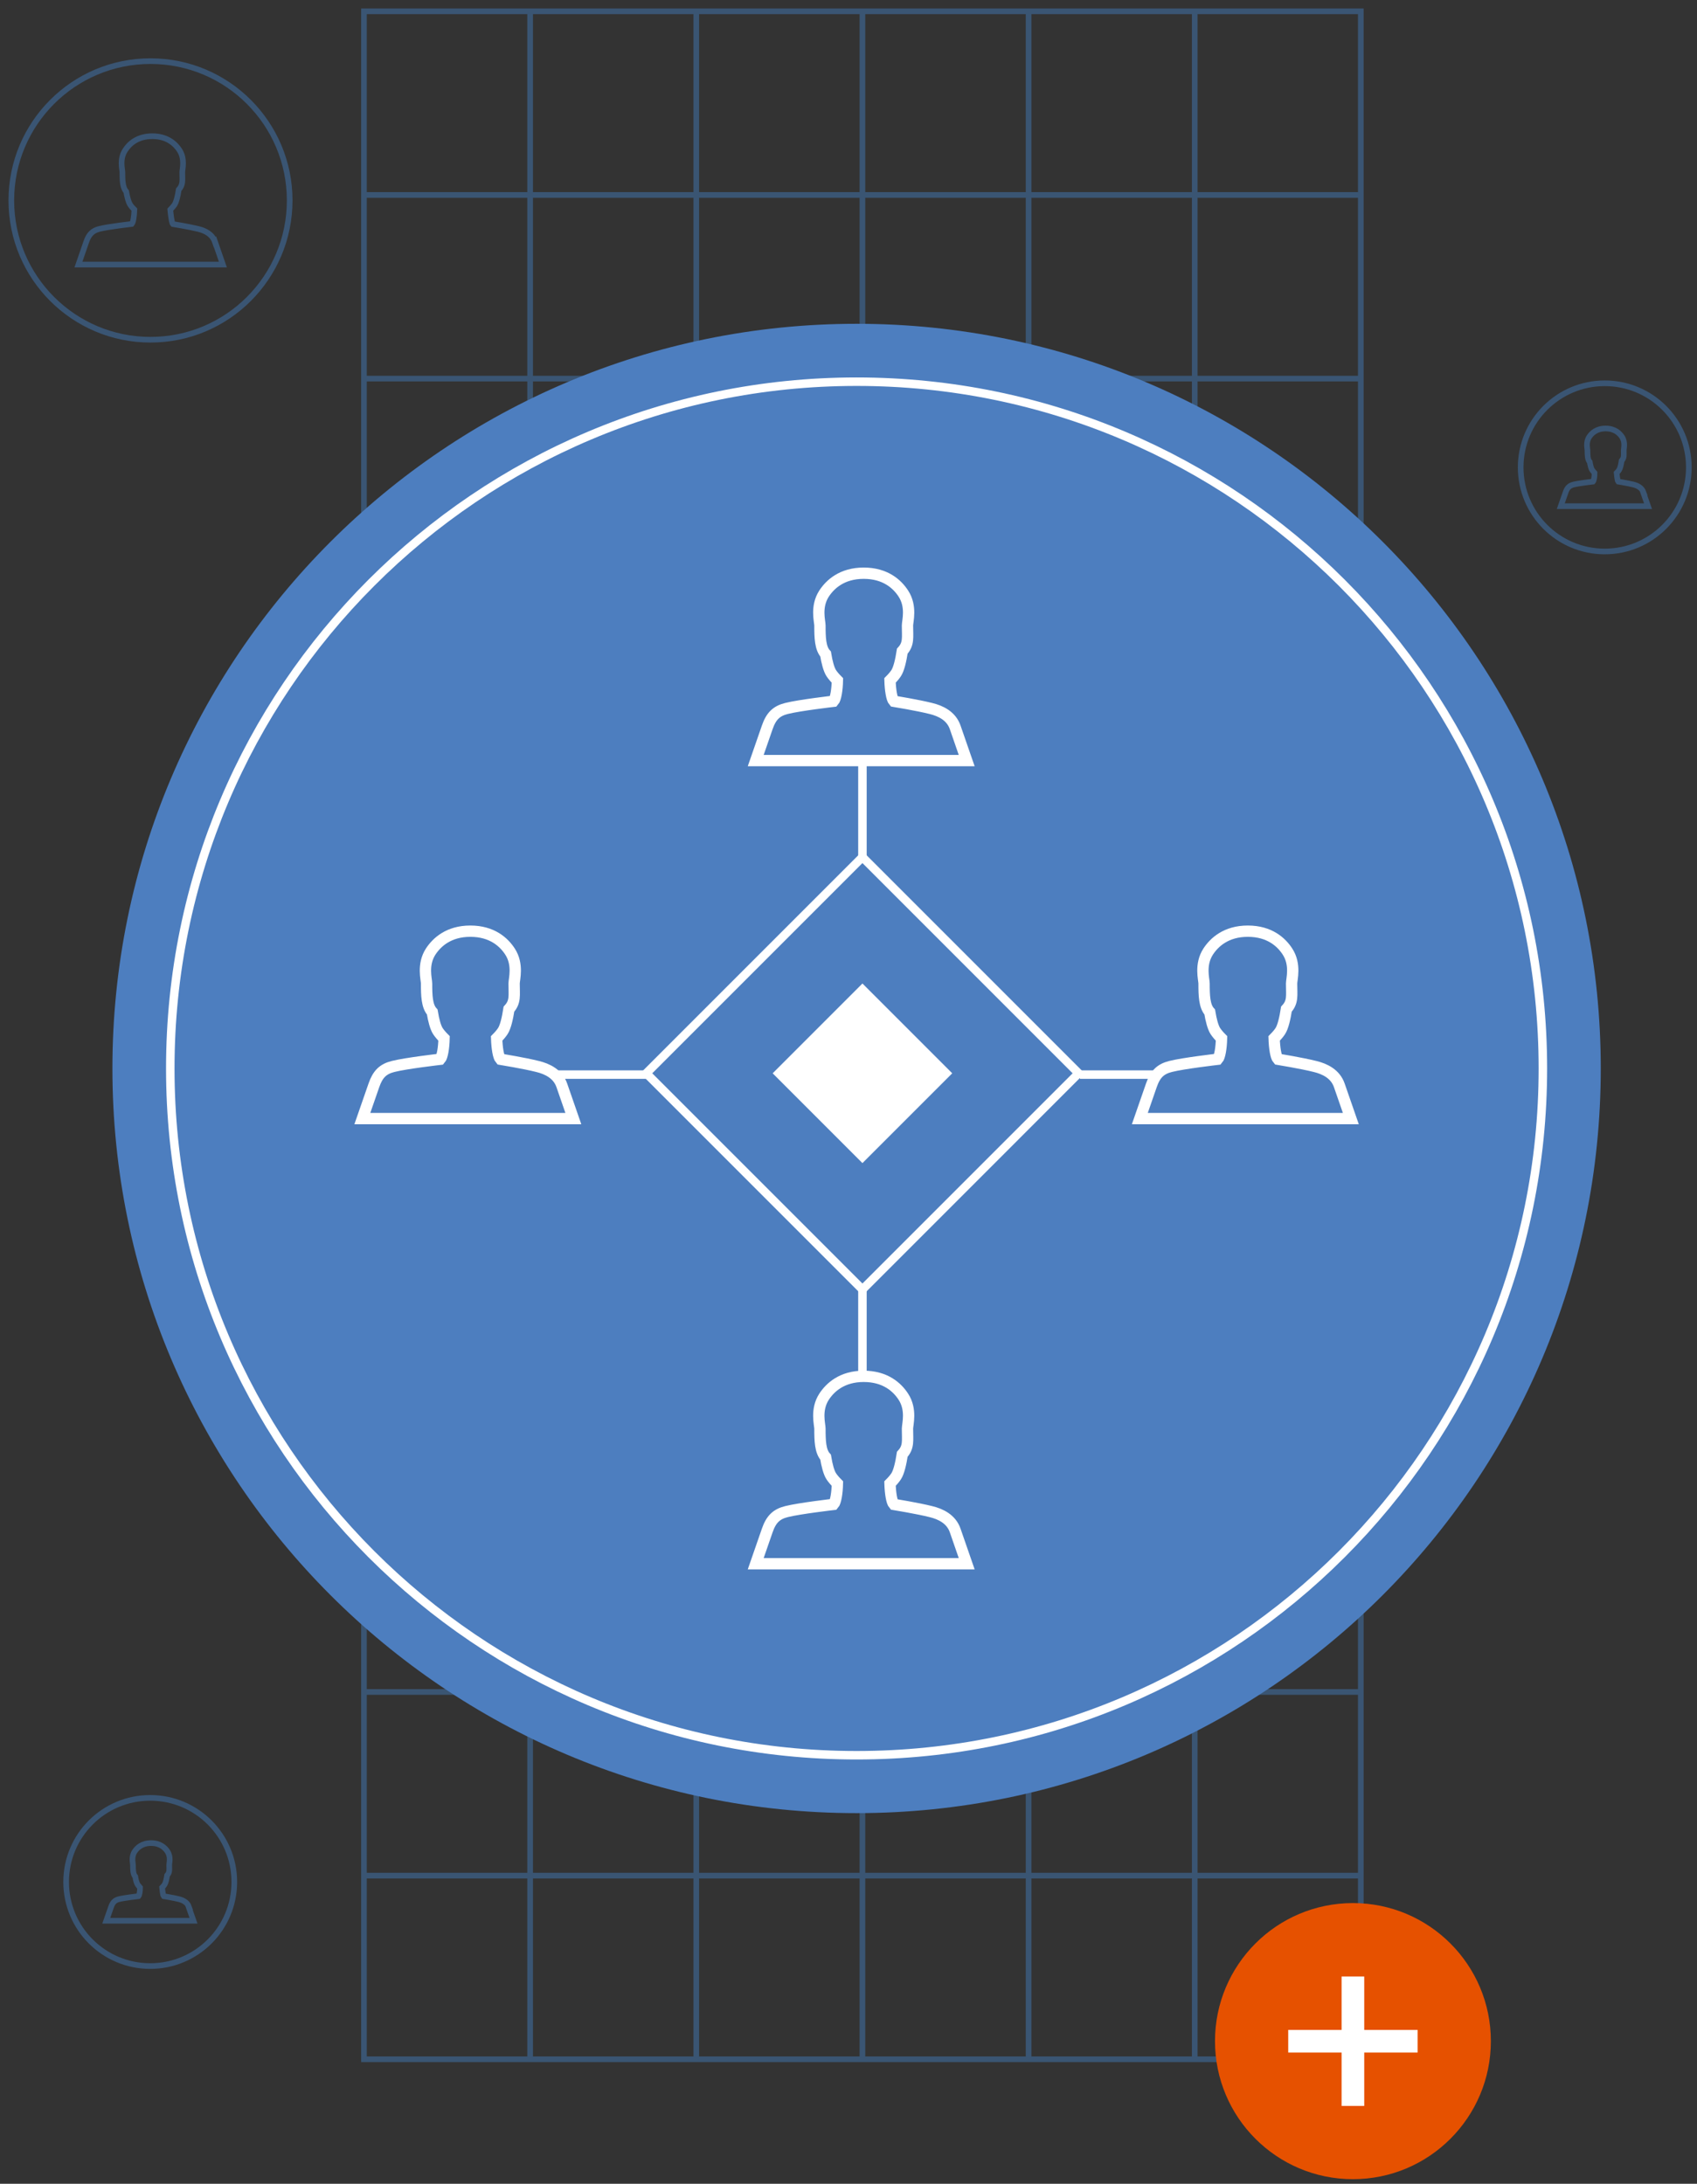 <svg width="150" height="193" viewBox="0 0 150 193" fill="none" xmlns="http://www.w3.org/2000/svg">
<rect x="0" y="0" width="150" height="193" fill="#333333" stroke="none"/>
<path d="M120.282 122.827H32.172V181.997H120.282V122.827Z" stroke="#3A5573" stroke-width="0.5" stroke-miterlimit="10"/>
<path d="M32.172 165.767H120.291" stroke="#3A5573" stroke-width="0.5" stroke-miterlimit="10"/>
<path d="M32.172 149.536H120.291" stroke="#3A5573" stroke-width="0.5" stroke-miterlimit="10"/>
<path d="M105.605 122.827V181.997" stroke="#3A5573" stroke-width="0.5" stroke-miterlimit="10"/>
<path d="M90.918 122.827V181.997" stroke="#3A5573" stroke-width="0.5" stroke-miterlimit="10"/>
<path d="M76.231 122.827V181.997" stroke="#3A5573" stroke-width="0.5" stroke-miterlimit="10"/>
<path d="M61.545 122.827V181.997" stroke="#3A5573" stroke-width="0.5" stroke-miterlimit="10"/>
<path d="M46.859 122.827V181.997" stroke="#3A5573" stroke-width="0.5" stroke-miterlimit="10"/>
<path d="M120.282 1H32.172V60.17H120.282V1Z" stroke="#3A5573" stroke-width="0.5" stroke-miterlimit="10"/>
<path d="M120.291 17.231H32.172" stroke="#3A5573" stroke-width="0.5" stroke-miterlimit="10"/>
<path d="M120.291 33.461H32.172" stroke="#3A5573" stroke-width="0.5" stroke-miterlimit="10"/>
<path d="M46.859 60.178V1" stroke="#3A5573" stroke-width="0.5" stroke-miterlimit="10"/>
<path d="M61.545 60.178V1" stroke="#3A5573" stroke-width="0.5" stroke-miterlimit="10"/>
<path d="M76.231 60.178V1" stroke="#3A5573" stroke-width="0.5" stroke-miterlimit="10"/>
<path d="M90.918 60.178V1" stroke="#3A5573" stroke-width="0.5" stroke-miterlimit="10"/>
<path d="M105.605 60.178V1" stroke="#3A5573" stroke-width="0.5" stroke-miterlimit="10"/>
<path d="M75.715 160.243C112.045 160.243 141.494 130.777 141.494 94.43C141.494 58.083 112.045 28.617 75.715 28.617C39.385 28.617 9.936 58.083 9.936 94.43C9.936 130.777 39.385 160.243 75.715 160.243Z" fill="#4D7EBF"/>
<path d="M119.587 192.594C126.323 192.594 131.779 187.13 131.779 180.393C131.779 173.657 126.323 168.193 119.587 168.193C112.85 168.193 107.395 173.657 107.395 180.393C107.395 187.13 112.85 192.594 119.587 192.594Z" fill="#E65100"/>
<path d="M75.714 155.127C109.219 155.127 136.377 127.952 136.377 94.43C136.377 60.908 109.219 33.733 75.714 33.733C42.209 33.733 15.051 60.908 15.051 94.43C15.051 127.952 42.209 155.127 75.714 155.127Z" stroke="white" stroke-width="0.75" stroke-miterlimit="10"/>
<path d="M13.302 30.025C20.098 30.025 25.605 24.51 25.605 17.714C25.605 10.918 20.098 5.403 13.302 5.403C6.506 5.403 1 10.918 1 17.714C1 24.51 6.506 30.025 13.302 30.025Z" stroke="#3A5573" stroke-width="0.5" stroke-miterlimit="10"/>
<path d="M18.997 21.38C18.759 20.684 18.122 20.378 17.52 20.234C16.731 20.039 15.28 19.802 15.28 19.802C15.153 19.666 15.051 18.537 15.051 18.537C15.204 18.385 15.331 18.223 15.425 18.096C15.586 17.85 15.713 17.333 15.798 16.764C16.205 16.323 16.112 15.933 16.112 15.211C16.112 14.957 16.375 14.066 15.866 13.277C15.501 12.717 14.788 12.038 13.465 12.038C12.141 12.038 11.428 12.709 11.064 13.277C10.546 14.075 10.818 14.957 10.818 15.211C10.818 15.933 10.834 16.586 11.157 16.934C11.242 17.426 11.361 17.867 11.505 18.088C11.59 18.223 11.717 18.376 11.878 18.529C11.861 19.097 11.776 19.649 11.649 19.793C11.649 19.793 9.587 20.031 8.798 20.226C8.196 20.378 7.865 20.684 7.628 21.371C7.373 22.101 6.932 23.382 6.932 23.382H19.701C19.701 23.382 19.251 22.092 19.005 21.371L18.997 21.38Z" stroke="#3A5573" stroke-width="0.5" stroke-miterlimit="10"/>
<path d="M141.846 48.739C145.953 48.739 149.279 45.413 149.279 41.306C149.279 37.2 145.953 33.874 141.846 33.874C137.74 33.874 134.414 37.2 134.414 41.306C134.414 45.413 137.74 48.739 141.846 48.739Z" stroke="#3A5573" stroke-width="0.5" stroke-miterlimit="10"/>
<path d="M145.273 43.521C145.128 43.105 144.747 42.918 144.382 42.825C143.907 42.706 143.033 42.562 143.033 42.562C142.956 42.477 142.897 41.798 142.897 41.798C142.99 41.705 143.067 41.612 143.118 41.527C143.211 41.383 143.287 41.06 143.338 40.721C143.584 40.449 143.525 40.22 143.525 39.788C143.525 39.635 143.686 39.1 143.372 38.617C143.151 38.277 142.719 37.87 141.921 37.87C141.124 37.87 140.691 38.277 140.47 38.617C140.156 39.092 140.318 39.635 140.318 39.788C140.318 40.22 140.326 40.619 140.521 40.831C140.572 41.128 140.64 41.4 140.725 41.527C140.776 41.603 140.852 41.697 140.945 41.798C140.945 42.146 140.886 42.477 140.81 42.562C140.81 42.562 139.563 42.706 139.087 42.825C138.723 42.918 138.527 43.096 138.383 43.521C138.23 43.962 137.959 44.734 137.959 44.734H145.672C145.672 44.734 145.4 43.953 145.247 43.521H145.273Z" stroke="#3A5573" stroke-width="0.5" stroke-miterlimit="10"/>
<path d="M13.278 173.759C17.384 173.759 20.71 170.433 20.71 166.326C20.71 162.22 17.384 158.894 13.278 158.894C9.171 158.894 5.846 162.22 5.846 166.326C5.846 170.433 9.171 173.759 13.278 173.759Z" stroke="#3A5573" stroke-width="0.5" stroke-miterlimit="10"/>
<path d="M16.706 168.541C16.562 168.125 16.18 167.938 15.816 167.845C15.34 167.726 14.466 167.582 14.466 167.582C14.39 167.497 14.331 166.819 14.331 166.819C14.424 166.725 14.5 166.632 14.551 166.547C14.645 166.403 14.721 166.08 14.772 165.741C15.018 165.47 14.958 165.24 14.958 164.808C14.958 164.655 15.119 164.12 14.806 163.637C14.585 163.298 14.152 162.89 13.355 162.89C12.557 162.89 12.124 163.298 11.904 163.637C11.59 164.112 11.752 164.655 11.752 164.808C11.752 165.24 11.76 165.639 11.955 165.851C12.006 166.148 12.074 166.42 12.159 166.547C12.21 166.623 12.286 166.717 12.379 166.819C12.379 167.166 12.32 167.497 12.244 167.582C12.244 167.582 10.996 167.726 10.521 167.845C10.156 167.938 9.961 168.117 9.817 168.541C9.664 168.982 9.393 169.754 9.393 169.754H17.105C17.105 169.754 16.834 168.974 16.681 168.541H16.706Z" stroke="#3A5573" stroke-width="0.5" stroke-miterlimit="10"/>
<path d="M95.34 94.858L76.232 75.749L57.124 94.858L76.233 113.965L95.34 94.858Z" stroke="white" stroke-width="0.75" stroke-miterlimit="10"/>
<path d="M84.17 94.858L76.232 86.92L68.295 94.858L76.232 102.795L84.17 94.858Z" fill="white"/>
<path d="M76.232 75.756V65.948" stroke="white" stroke-width="0.75" stroke-miterlimit="10"/>
<path d="M76.232 122.31V113.97" stroke="white" stroke-width="0.75" stroke-miterlimit="10"/>
<path d="M95.459 94.973H111.206" stroke="white" stroke-width="0.75" stroke-miterlimit="10"/>
<path d="M42.957 94.973H57.355" stroke="white" stroke-width="0.75" stroke-miterlimit="10"/>
<path d="M84.43 64.285C84.082 63.276 83.157 62.826 82.275 62.614C81.129 62.325 79.008 61.977 79.008 61.977C78.821 61.774 78.694 60.968 78.669 60.136C78.898 59.907 79.085 59.687 79.212 59.492C79.449 59.135 79.627 58.372 79.754 57.549C80.348 56.904 80.213 56.335 80.213 55.283C80.213 54.91 80.603 53.612 79.848 52.458C79.314 51.635 78.27 50.659 76.344 50.659C74.418 50.659 73.374 51.644 72.84 52.458C72.085 53.62 72.475 54.919 72.475 55.283C72.475 56.335 72.501 57.286 72.976 57.803C73.094 58.524 73.264 59.169 73.476 59.492C73.603 59.687 73.79 59.907 74.019 60.136C74.002 60.968 73.867 61.774 73.68 61.977C73.68 61.977 70.668 62.325 69.522 62.614C68.64 62.834 68.165 63.276 67.817 64.285C67.452 65.346 66.799 67.221 66.799 67.221H85.447C85.447 67.221 84.794 65.346 84.43 64.285Z" fill="#4D7EBF" stroke="white" stroke-miterlimit="10"/>
<path d="M84.43 135.265C84.082 134.256 83.157 133.806 82.275 133.594C81.129 133.306 79.008 132.958 79.008 132.958C78.821 132.754 78.694 131.948 78.669 131.117C78.898 130.887 79.085 130.667 79.212 130.472C79.449 130.115 79.627 129.352 79.754 128.529C80.348 127.884 80.213 127.316 80.213 126.264C80.213 125.89 80.603 124.592 79.848 123.438C79.314 122.615 78.27 121.64 76.344 121.64C74.418 121.64 73.374 122.624 72.84 123.438C72.085 124.601 72.475 125.899 72.475 126.264C72.475 127.316 72.501 128.266 72.976 128.783C73.094 129.505 73.264 130.149 73.476 130.472C73.603 130.667 73.79 130.887 74.019 131.117C74.002 131.948 73.867 132.754 73.68 132.958C73.68 132.958 70.668 133.306 69.522 133.594C68.64 133.815 68.165 134.256 67.817 135.265C67.452 136.326 66.799 138.201 66.799 138.201H85.447C85.447 138.201 84.794 136.326 84.43 135.265Z" fill="#4D7EBF" stroke="white" stroke-miterlimit="10"/>
<path d="M118.383 95.923C118.035 94.914 117.11 94.464 116.228 94.252C115.082 93.963 112.961 93.616 112.961 93.616C112.774 93.412 112.647 92.606 112.622 91.775C112.851 91.546 113.038 91.325 113.165 91.13C113.402 90.773 113.58 90.01 113.708 89.187C114.302 88.542 114.166 87.974 114.166 86.921C114.166 86.548 114.556 85.25 113.801 84.096C113.267 83.273 112.223 82.297 110.297 82.297C108.371 82.297 107.327 83.282 106.793 84.096C106.038 85.258 106.428 86.557 106.428 86.921C106.428 87.974 106.454 88.924 106.929 89.441C107.048 90.162 107.217 90.807 107.429 91.13C107.557 91.325 107.743 91.546 107.972 91.775C107.955 92.606 107.82 93.412 107.633 93.616C107.633 93.616 104.621 93.963 103.475 94.252C102.593 94.472 102.118 94.914 101.77 95.923C101.405 96.984 100.752 98.859 100.752 98.859H119.401C119.401 98.859 118.748 96.984 118.383 95.923Z" fill="#4D7EBF" stroke="white" stroke-miterlimit="10"/>
<path d="M49.66 95.923C49.312 94.914 48.387 94.464 47.505 94.252C46.36 93.963 44.238 93.616 44.238 93.616C44.052 93.412 43.925 92.606 43.899 91.775C44.128 91.546 44.315 91.325 44.442 91.13C44.68 90.773 44.858 90.01 44.985 89.187C45.579 88.542 45.443 87.974 45.443 86.921C45.443 86.548 45.834 85.25 45.079 84.096C44.544 83.273 43.5 82.297 41.574 82.297C39.648 82.297 38.605 83.282 38.07 84.096C37.315 85.258 37.705 86.557 37.705 86.921C37.705 87.974 37.731 88.924 38.206 89.441C38.325 90.162 38.495 90.807 38.707 91.13C38.834 91.325 39.021 91.546 39.25 91.775C39.233 92.606 39.097 93.412 38.91 93.616C38.91 93.616 35.898 93.963 34.753 94.252C33.87 94.472 33.395 94.914 33.048 95.923C32.683 96.984 32.029 98.859 32.029 98.859H50.678C50.678 98.859 50.025 96.984 49.66 95.923Z" fill="#4D7EBF" stroke="white" stroke-miterlimit="10"/>
<path d="M119.586 174.683V186.12" stroke="white" stroke-width="2" stroke-miterlimit="10"/>
<path d="M125.304 180.402H113.867" stroke="white" stroke-width="2" stroke-miterlimit="10"/>
</svg>
